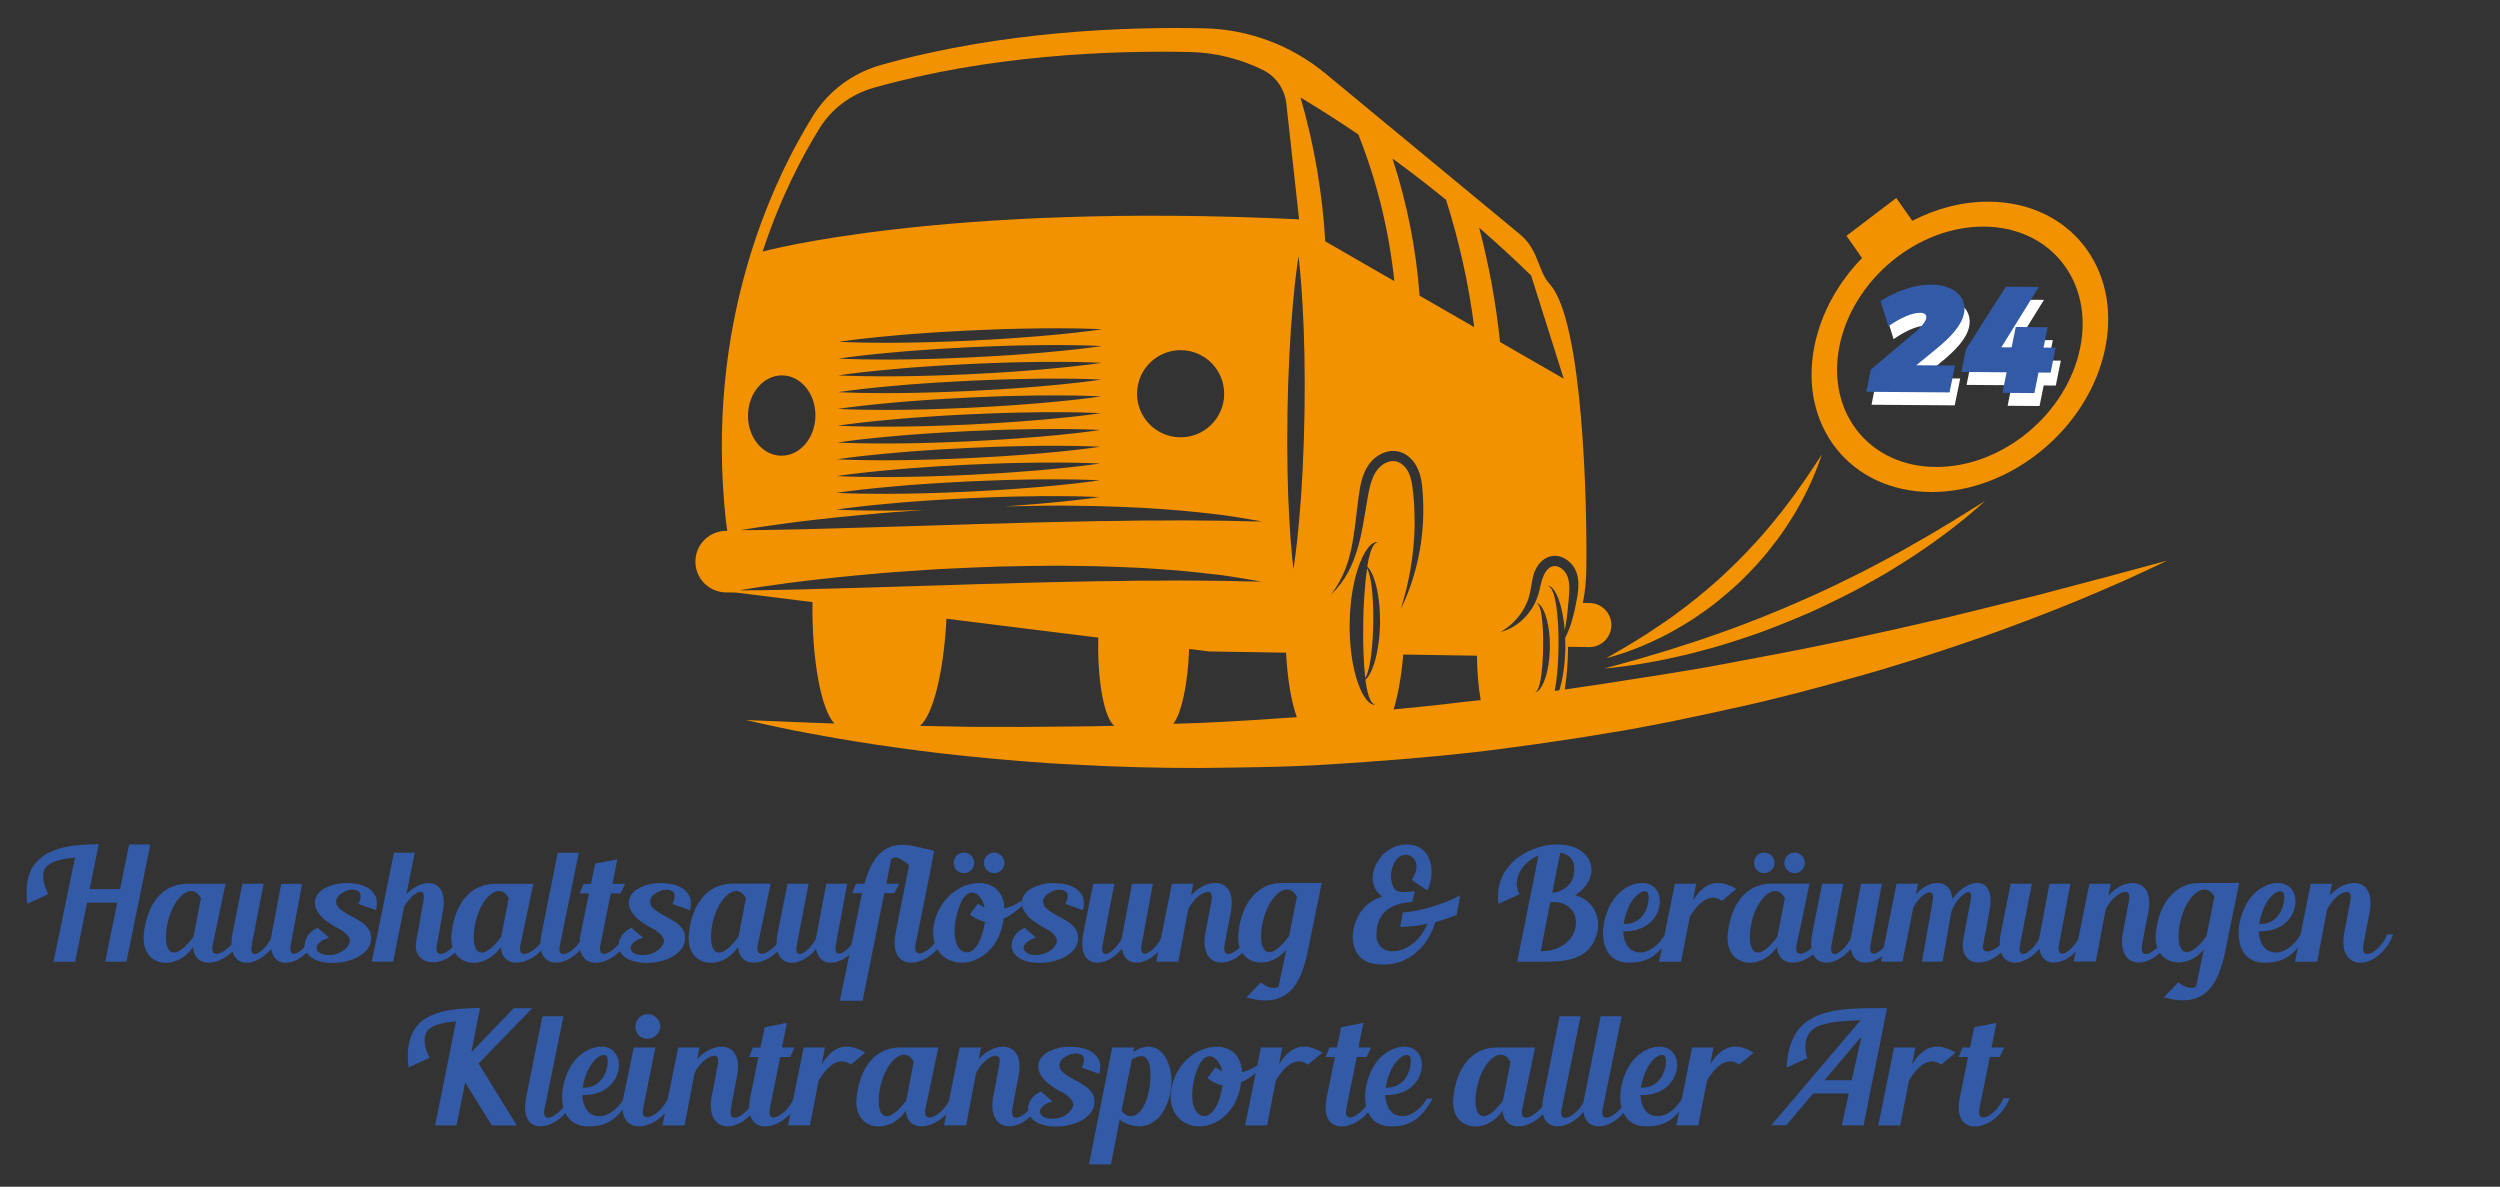 <?xml version="1.0" encoding="utf-8"?>
<!-- Generator: Adobe Illustrator 24.3.0, SVG Export Plug-In . SVG Version: 6.00 Build 0)  -->
<svg version="1.1" id="Ebene_1" xmlns="http://www.w3.org/2000/svg" xmlns:xlink="http://www.w3.org/1999/xlink" x="0px" y="0px"
	 viewBox="0 0 749.42 355.74" style="enable-background:new 0 0 749.42 355.74;" xml:space="preserve">
<rect x="0" y="0" width="749.42" height="355.74" fill="#333333" stroke="none"/>
<style type="text/css">
	.st0{fill:#F39200;}
	.st1{fill:#FFFFFF;}
	.st2{fill:#325AA6;}
</style>
<g id="XMLID_38_">
	<path id="XMLID_39_" class="st0" d="M480.93,200.39c0,0,0.48-0.05,1.38-0.13c0.9-0.1,2.22-0.2,3.9-0.44
		c1.69-0.21,3.73-0.5,6.08-0.89c2.35-0.39,5-0.87,7.89-1.49c2.89-0.62,6.02-1.32,9.31-2.21c3.3-0.85,6.76-1.85,10.32-2.99
		c3.55-1.17,7.23-2.37,10.9-3.8c3.67-1.42,7.39-2.91,11.07-4.51c1.9-0.83,3.61-1.65,5.43-2.5c1.81-0.87,3.61-1.73,5.37-2.62
		c3.54-1.74,6.92-3.64,10.17-5.48c3.26-1.83,6.32-3.74,9.19-5.59c2.88-1.82,5.52-3.66,7.93-5.38c2.42-1.71,4.56-3.35,6.44-4.82
		c1.88-1.47,3.48-2.79,4.77-3.89c1.31-1.08,2.29-1.99,2.97-2.58c0.67-0.61,1.03-0.93,1.03-0.93s-1.67,1.05-4.6,2.88
		c-1.46,0.91-3.24,2.01-5.27,3.27c-2.05,1.23-4.36,2.61-6.89,4.12c-2.54,1.48-5.3,3.06-8.23,4.7c-2.94,1.64-6.07,3.29-9.31,5
		c-3.24,1.72-6.66,3.34-10.11,5.04c-1.73,0.85-3.48,1.66-5.23,2.47c-1.76,0.8-3.63,1.65-5.36,2.39c-3.56,1.61-7.17,3.11-10.74,4.54
		c-3.57,1.41-7.1,2.8-10.54,4.06c-3.45,1.21-6.78,2.44-9.97,3.48c-3.19,1.05-6.22,2.02-9.02,2.9c-2.82,0.84-5.4,1.61-7.69,2.29
		c-2.3,0.65-4.31,1.21-5.96,1.67C482.83,199.86,480.93,200.39,480.93,200.39z"/>
</g>
<g id="XMLID_13_">
	<path id="XMLID_14_" class="st0" d="M481.51,197.3c0,0,0.36-0.1,1.03-0.28c0.66-0.2,1.66-0.44,2.87-0.86
		c1.23-0.39,2.71-0.89,4.37-1.53c1.66-0.64,3.52-1.39,5.5-2.31c1.97-0.92,4.1-1.94,6.25-3.17c2.18-1.19,4.41-2.53,6.65-4.03
		c2.21-1.52,4.52-3.08,6.69-4.87c2.18-1.77,4.36-3.62,6.45-5.57c1.08-1.01,2.01-1.99,3.02-3.01c0.99-1.03,1.97-2.07,2.9-3.12
		c1.9-2.07,3.61-4.27,5.23-6.4c1.64-2.13,3.08-4.3,4.4-6.4c1.34-2.08,2.48-4.14,3.5-6.05c1.03-1.91,1.88-3.73,2.61-5.35
		c0.73-1.62,1.31-3.07,1.77-4.27c0.48-1.19,0.78-2.16,1.02-2.81c0.22-0.66,0.34-1.01,0.34-1.01s-0.78,1.19-2.15,3.28
		c-0.69,1.03-1.53,2.29-2.49,3.73c-0.99,1.41-2.11,3-3.33,4.73c-1.25,1.7-2.62,3.53-4.1,5.43c-1.48,1.9-3.11,3.84-4.8,5.84
		c-1.68,2.01-3.55,3.96-5.41,5.97c-0.94,1.01-1.9,1.98-2.87,2.96c-0.98,0.96-2.03,1.99-3.02,2.9c-1.99,1.95-4.08,3.79-6.17,5.56
		c-2.11,1.76-4.18,3.48-6.27,5.07c-2.11,1.55-4.12,3.11-6.11,4.46c-1.99,1.37-3.89,2.64-5.66,3.8c-1.8,1.12-3.45,2.15-4.92,3.06
		c-1.49,0.88-2.8,1.64-3.87,2.27C482.75,196.58,481.51,197.3,481.51,197.3z"/>
</g>
<path id="XMLID_10_" class="st0" d="M578.73,147.49c24.07,0.18,47.51-19.16,52.36-43.19c4.85-24.03-10.73-43.66-34.8-43.84
	c-7.97-0.06-15.87,2.03-23.05,5.72l-4.8-6.83L553.51,70.7l4.67,6.64c-7.07,7.28-12.25,16.39-14.25,26.31
	C539.08,127.68,554.66,147.31,578.73,147.49z M551.42,103.7c4.02-19.91,23.42-35.92,43.36-35.77c19.92,0.15,32.82,16.39,28.8,36.3
	c-4.01,19.89-23.42,35.9-43.34,35.75C560.3,139.84,547.41,123.6,551.42,103.7z"/>
<path id="XMLID_8_" class="st1" d="M587.61,113.46l-11.61-0.09l5.87-4.81c4.29-3.5,7.68-7.02,8.42-10.68
	c1.04-5.16-3.25-8.64-9.83-8.68c-4.98-0.04-10.03,1.78-15.19,4.87l2.37,7.59c3.58-2.47,7.08-4.03,9.48-4.01
	c1.41,0.01,2.06,0.61,1.84,1.69c-0.22,1.08-1.63,2.66-3.22,4.01l-13.42,11.37l-1.29,6.61l24.93,0.18L587.61,113.46z"/>
<polygon id="XMLID_6_" class="st1" points="603.07,115.48 601.82,121.64 611.39,121.71 612.63,115.55 616.26,115.58 617.77,108.11 
	614.14,108.08 615.37,101.97 605.81,101.9 604.57,108.01 601.49,107.99 612.72,89.89 602.84,89.82 590.88,108.59 589.51,115.38 "/>
<path id="XMLID_5_" class="st2" d="M586.06,109.58l-11.61-0.09l5.87-4.81c4.29-3.5,7.68-7.02,8.42-10.68
	c1.04-5.16-3.25-8.64-9.83-8.68c-4.98-0.04-10.03,1.78-15.19,4.87l2.37,7.59c3.58-2.47,7.08-4.03,9.48-4.01
	c1.41,0.01,2.06,0.61,1.84,1.69c-0.22,1.08-1.63,2.66-3.22,4.01l-13.42,11.37l-1.29,6.61l24.93,0.18L586.06,109.58z"/>
<polygon id="XMLID_4_" class="st2" points="601.52,111.6 600.28,117.76 609.84,117.83 611.08,111.67 614.71,111.7 616.22,104.23 
	612.59,104.2 613.82,98.09 604.26,98.02 603.02,104.13 599.94,104.11 611.17,86.01 601.29,85.94 589.33,104.71 587.96,111.5 "/>
<path class="st0" d="M408.79,182.02c-0.06,1.59-0.12,3.14-0.13,4.77c-0.11,5.94,0.08,11.87,0.61,16.47
	c0.01-0.01,0.01-0.02,0.02-0.03c0.24-0.43,0.48-0.97,0.69-1.63c0.21-0.66,0.4-1.41,0.57-2.25c0.17-0.83,0.31-1.75,0.45-2.72
	c0.13-0.97,0.22-2.01,0.33-3.07c0.1-1.07,0.14-2.18,0.22-3.3c0.06-1.12,0.09-2.28,0.1-3.4c0.02-1.17,0.03-2.32,0.01-3.43
	c-0.04-1.13-0.05-2.24-0.12-3.31c-0.08-1.07-0.13-2.1-0.24-3.08c-0.11-0.97-0.21-1.9-0.36-2.74c-0.14-0.84-0.31-1.61-0.49-2.27
	c-0.19-0.67-0.41-1.21-0.63-1.66c-0.01-0.01-0.01-0.01-0.01-0.02c-0.31,2.12-0.56,4.5-0.74,7.06
	C408.94,178.91,408.86,180.45,408.79,182.02z"/>
<path class="st0" d="M631.6,172.92c-5.72,1.51-12.66,3.35-20.63,5.45c-7.98,1.97-16.98,4.19-26.8,6.61
	c-9.85,2.29-20.51,4.7-31.81,7.12c-11.31,2.4-23.28,4.67-35.66,6.97c-12.37,2.35-25.27,4.2-38.31,6.26c-3.1,0.48-6.2,0.93-9.31,1.36
	c0.56-3.68,0.91-7.9,0.98-12.4c0-0.14,0-0.27,0-0.4l6.26,0.1c3.65,0.06,6.66-2.85,6.72-6.5c0.06-3.65-2.85-6.66-6.5-6.72l-2.06-0.03
	c0.59-2.82,0.98-6.06,1.04-9.77c0.31-19.46-0.95-74.73-10.92-85.74c-3.73-4.12-3.22-10.24-8.98-15l-58.29-48.19
	c-10.25-8.47-23.05-13.27-36.34-13.55c-22.8-0.49-60.61,0.73-96.92,11c-8.44,2.39-15.72,7.77-20.35,15.21
	c-11.94,19.23-32.55,62.06-26.13,121.36l0.43,3.08l-0.19,0c-5.09-0.08-9.29,3.98-9.37,9.07c-0.08,5.09,3.98,9.29,9.07,9.37
	l3.08,0.05l22.94,2.86c-0.19,17.5,2.59,32.16,6.57,36.4c-2.82-0.1-5.45-0.19-7.86-0.28c-11.87-0.48-18.65-0.76-18.65-0.76
	s1.62,0.36,4.67,1.05c3.06,0.62,7.49,1.72,13.27,2.73c5.76,1.11,12.78,2.36,20.89,3.57c8.12,1.2,17.32,2.46,27.44,3.48
	c10.12,1.01,21.12,2.03,32.84,2.55c11.7,0.66,24.1,1.02,36.96,0.99c12.85-0.15,26.17-0.23,39.68-1.13
	c13.51-0.86,27.24-1.9,40.94-3.41c7.07-0.77,13.54-1.71,20.38-2.63c6.83-0.99,13.63-1.99,20.29-3.12
	c13.38-2.12,26.41-4.91,38.96-7.7c12.58-2.72,24.57-5.93,35.86-9.13c11.32-3.11,21.85-6.53,31.49-9.78
	c9.66-3.21,18.36-6.5,26.02-9.47c7.66-2.98,14.24-5.75,19.61-8.11c5.41-2.27,9.52-4.31,12.37-5.61c2.82-1.34,4.33-2.06,4.33-2.06
	S643.07,169.83,631.6,172.92z M462.59,191.57c-0.03-0.86-0.02-1.7-0.07-2.51c-0.05-0.81-0.08-1.6-0.15-2.34
	c-0.07-0.74-0.14-1.44-0.23-2.08c-0.09-0.64-0.2-1.22-0.33-1.73c-0.13-0.51-0.28-0.93-0.44-1.27c-0.1-0.15-0.18-0.3-0.26-0.42
	c-0.1-0.1-0.18-0.2-0.26-0.26c-0.18-0.1-0.28-0.15-0.28-0.15s0.11,0.02,0.33,0.05c0.21,0.07,0.5,0.23,0.8,0.54
	c0.27,0.31,0.58,0.71,0.83,1.22c0.27,0.5,0.53,1.08,0.74,1.74c0.46,1.3,0.81,2.86,1.03,4.55c0.1,0.84,0.21,1.72,0.25,2.61
	c0.04,0.91,0.06,1.81,0.06,2.69c-0.03,0.93-0.08,1.81-0.15,2.71c-0.07,0.89-0.2,1.76-0.33,2.6c-0.28,1.68-0.68,3.23-1.18,4.51
	c-0.23,0.65-0.51,1.22-0.8,1.71c-0.27,0.5-0.59,0.89-0.87,1.19c-0.16,0.14-0.3,0.26-0.44,0.35c-0.16,0.07-0.28,0.14-0.38,0.17
	c-0.21,0.02-0.32,0.04-0.32,0.04s0.1-0.05,0.29-0.14c0.09-0.06,0.16-0.16,0.26-0.25c0.08-0.11,0.17-0.26,0.27-0.41
	c0.17-0.34,0.33-0.75,0.48-1.26c0.14-0.5,0.27-1.08,0.39-1.72c0.12-0.64,0.2-1.34,0.3-2.08c0.09-0.74,0.14-1.53,0.22-2.34
	c0.07-0.81,0.09-1.66,0.15-2.51c0.04-0.85,0.06-1.74,0.07-2.58C462.6,193.29,462.6,192.41,462.59,191.57z M471.93,170.24
	c0.14,0.22,0.27,0.47,0.4,0.75c0.15,0.3,0.19,0.44,0.27,0.66c0.19,0.59,0.3,1.01,0.38,1.53c0.18,0.98,0.2,1.94,0.16,2.85
	c-0.07,1.83-0.43,3.46-0.72,4.97c-0.29,1.53-0.63,2.98-0.99,4.3c-0.66,2.51-1.51,4.52-2.25,5.93c0.03,1.01,0.06,2.03,0.06,3.05
	c-0.03,1.25-0.1,2.53-0.19,3.77c-0.08,1.24-0.26,2.46-0.43,3.63c-0.29,1.9-0.69,3.67-1.18,5.24c-0.46,0.06-0.92,0.13-1.38,0.19
	c0.32-1.67,0.57-3.59,0.76-5.65c0.11-1.15,0.17-2.34,0.24-3.54c0.07-1.22,0.1-2.42,0.12-3.67c0.03-1.23,0.03-2.46,0-3.67
	c-0.04-1.21-0.05-2.4-0.13-3.55c-0.13-2.3-0.36-4.44-0.67-6.24c-0.32-1.8-0.74-3.28-1.28-4.18c-0.27-0.45-0.56-0.74-0.81-0.88
	c-0.25-0.14-0.42-0.13-0.42-0.14c0,0.02,0.15-0.04,0.46,0.04c0.29,0.08,0.72,0.3,1.1,0.74c0.78,0.85,1.52,2.32,2.09,4.14
	c0.59,1.82,1.04,4.01,1.33,6.37c0.07,0.66,0.14,1.33,0.2,2.02c0.24-1.14,0.46-2.45,0.65-3.92c0.17-1.32,0.3-2.76,0.45-4.28
	c0.14-1.54,0.29-3.14,0.28-4.68c-0.02-0.77-0.09-1.54-0.26-2.25c-0.07-0.34-0.22-0.76-0.31-0.99c-0.09-0.18-0.18-0.46-0.24-0.55
	c-0.06-0.12-0.14-0.26-0.24-0.41c-0.72-1.17-2-2.09-3.13-2.12c-1.11-0.11-2.24,0.62-3.01,1.86c-0.76,1.19-1.17,2.74-1.53,4.38
	c-0.2,0.83-0.36,1.65-0.65,2.52c-0.23,0.73-0.61,1.63-0.95,2.34c-0.73,1.48-1.63,2.76-2.57,3.82c-1.89,2.13-3.92,3.37-5.38,4.02
	c-0.76,0.35-1.35,0.47-1.75,0.63c-0.4,0.13-0.62,0.2-0.62,0.2s0.19-0.12,0.55-0.35c0.34-0.23,0.91-0.56,1.51-1
	c1.24-0.93,2.87-2.44,4.3-4.58c0.71-1.07,1.34-2.31,1.86-3.65c0.25-0.72,0.44-1.3,0.62-2.14c0.15-0.7,0.3-1.5,0.43-2.33
	c0.14-0.83,0.28-1.72,0.52-2.64c0.06-0.22,0.13-0.47,0.2-0.72l0.1-0.31l0.14-0.38c0.19-0.47,0.43-0.94,0.7-1.39
	c0.55-0.9,1.27-1.76,2.26-2.41c0.98-0.65,2.24-1.05,3.48-0.95c1.24,0.08,2.35,0.59,3.26,1.23
	C470.64,168.5,471.39,169.31,471.93,170.24z M458.98,82.58l9.77,30.93l-19.09-10.99c-1.2-11.56-3.29-23.03-6.26-34.26
	C448.72,72.88,453.92,77.66,458.98,82.58z M433.48,59.9c3.95,12.43,6.78,25.22,8.44,38.16l-16.37-9.42
	c-1.03-13.98-3.77-27.8-8.13-41.12C422.88,51.5,428.24,55.63,433.48,59.9z M423.96,152.16c-0.07-1.41-0.17-2.84-0.33-4.28
	c-0.15-1.46-0.33-2.87-0.66-4.2c-0.34-1.33-0.86-2.54-1.65-3.51c-0.78-0.97-1.85-1.69-2.88-1.87c-2.22-0.47-4.78,1.06-6.09,3.29
	c-1.34,2.2-1.94,5.06-2.41,7.86c-0.47,2.81-0.92,5.56-1.4,8.17c-0.47,2.62-1.05,5.09-1.74,7.33c-0.69,2.24-1.48,4.24-2.36,5.95
	c-0.86,1.7-1.79,3.08-2.61,4.17c-0.82,1.09-1.56,1.86-2.07,2.37c-0.51,0.51-0.8,0.77-0.8,0.77s0.25-0.3,0.67-0.88
	c0.43-0.58,1.01-1.45,1.68-2.6c0.66-1.15,1.38-2.6,2.04-4.31c0.66-1.7,1.23-3.71,1.72-5.91c0.47-2.21,0.84-4.64,1.18-7.23
	c0.33-2.6,0.59-5.36,1-8.23c0.2-1.43,0.41-2.92,0.78-4.45c0.37-1.53,0.89-3.07,1.8-4.59c0.85-1.43,2.15-2.8,3.71-3.68
	c1.54-0.9,3.53-1.41,5.45-1.03c2,0.4,3.57,1.61,4.68,3.01c1.13,1.42,1.79,3.09,2.18,4.68c0.39,1.6,0.54,3.18,0.63,4.67
	c0.11,1.5,0.17,2.99,0.18,4.46c0.08,5.86-0.64,11.3-1.66,15.84c-0.48,2.28-1.1,4.32-1.66,6.12c-0.58,1.79-1.17,3.33-1.67,4.58
	c-0.51,1.25-0.95,2.21-1.27,2.86c-0.31,0.65-0.47,1-0.47,1s0.11-0.37,0.32-1.06c0.22-0.69,0.49-1.71,0.85-3
	c0.35-1.29,0.72-2.87,1.12-4.69c0.36-1.82,0.75-3.88,1.06-6.13c0.3-2.26,0.54-4.71,0.69-7.3
	C424.1,157.72,424.08,154.98,423.96,152.16z M410.14,170.14c0.34,0.41,0.72,0.94,1.03,1.6c0.33,0.66,0.65,1.42,0.91,2.27
	c0.56,1.7,0.98,3.74,1.25,5.94c0.12,1.1,0.25,2.24,0.3,3.4c0.05,1.18,0.07,2.35,0.07,3.51c-0.04,1.2-0.1,2.36-0.18,3.53
	c-0.09,1.16-0.25,2.29-0.41,3.39c-0.34,2.19-0.83,4.21-1.44,5.9c-0.29,0.84-0.63,1.6-0.98,2.24c-0.33,0.65-0.73,1.17-1.08,1.57
	c-0.11,0.1-0.2,0.16-0.29,0.25c0.02,0.19,0.04,0.4,0.07,0.59c0.33,2.35,0.78,4.29,1.4,5.49c0.31,0.6,0.66,1,0.97,1.19
	c0.3,0.2,0.54,0.22,0.53,0.23c-0.01-0.02-0.19,0.07-0.61-0.01c-0.4-0.08-1-0.36-1.53-0.92c-1.11-1.09-2.18-3.02-3.02-5.41
	c-0.87-2.39-1.54-5.27-1.97-8.38c-0.43-3.11-0.62-6.45-0.58-9.78c0.04-1.64,0.11-3.35,0.26-4.97c0.14-1.64,0.36-3.24,0.62-4.79
	c0.53-3.09,1.29-5.95,2.24-8.31c0.91-2.37,2.05-4.26,3.2-5.31c0.56-0.54,1.16-0.8,1.56-0.87c0.41-0.07,0.62,0.03,0.61,0.01
	c0,0.02-0.22,0.02-0.54,0.21c-0.32,0.18-0.68,0.57-1.01,1.16c-0.65,1.18-1.16,3.1-1.57,5.44c-0.03,0.19-0.06,0.39-0.09,0.58
	C409.95,169.97,410.03,170.04,410.14,170.14z M407.2,40.32c5.58,14.1,9.21,28.9,10.77,43.95l-20.7-11.92
	c-0.85-14.59-3.34-29.09-7.41-43.13C395.74,32.76,401.52,36.47,407.2,40.32z M390.47,91.51c0.54,8.8,0.76,20.52,0.58,32.24
	c-0.19,11.72-0.78,23.43-1.61,32.2c-0.37,4.39-0.8,8.04-1.13,10.6c-0.33,2.56-0.57,4.02-0.57,4.02s-0.2-1.47-0.44-4.04
	c-0.25-2.57-0.56-6.24-0.79-10.63c-0.54-8.8-0.76-20.52-0.57-32.24c0.2-11.72,0.79-23.43,1.61-32.2c0.37-4.39,0.8-8.04,1.13-10.6
	c0.33-2.56,0.57-4.02,0.57-4.02s0.2,1.47,0.44,4.04C389.93,83.45,390.24,87.11,390.47,91.51z M245.7,38.42
	c3.65-5.88,9.41-10.17,16.21-12.1c34.65-9.8,70.71-11.23,94.82-10.73c7.62,0.16,15.13,2.05,21.94,5.43
	c3.89,1.93,6.47,5.77,6.94,10.09l3.81,34.64c-106.77-5.13-160.74,9.64-160.8,9.66C233.89,59.31,240.48,46.82,245.7,38.42z
	 M366.97,118.24c-0.12,7.21-6.06,12.97-13.27,12.85c-7.21-0.12-12.97-6.06-12.85-13.27c0.12-7.21,6.06-12.97,13.27-12.85
	C361.33,105.09,367.09,111.03,366.97,118.24z M317.45,140.42c-3.69,0.37-8,0.75-12.62,1.07c-2.31,0.15-4.7,0.35-7.13,0.47
	c-2.43,0.13-4.89,0.27-7.36,0.4c-2.47,0.1-4.94,0.2-7.37,0.3c-2.43,0.11-4.82,0.14-7.14,0.21c-2.31,0.07-4.56,0.09-6.68,0.11
	c-2.12,0.04-4.13,0.03-5.99,0.02c-7.42-0.01-12.38-0.29-12.38-0.29s4.91-0.75,12.3-1.47c1.85-0.18,3.85-0.38,5.96-0.55
	c2.12-0.18,4.35-0.38,6.66-0.52c2.31-0.15,4.7-0.35,7.13-0.47c2.43-0.13,4.89-0.27,7.36-0.4c2.47-0.1,4.94-0.2,7.37-0.3
	c2.43-0.12,4.82-0.14,7.14-0.21c4.63-0.11,8.96-0.15,12.67-0.13c7.42,0.01,12.38,0.29,12.38,0.29S324.84,139.7,317.45,140.42z
	 M329.67,143.98c0,0-4.91,0.75-12.3,1.47c-3.69,0.37-8,0.75-12.62,1.07c-2.31,0.15-4.7,0.35-7.13,0.47
	c-2.43,0.13-4.89,0.27-7.36,0.4c-2.47,0.1-4.94,0.2-7.37,0.3c-2.43,0.11-4.82,0.14-7.14,0.21c-2.31,0.07-4.56,0.09-6.68,0.11
	c-2.12,0.04-4.13,0.03-5.99,0.02c-7.42-0.01-12.38-0.29-12.38-0.29s4.91-0.75,12.3-1.47c1.85-0.18,3.85-0.38,5.96-0.55
	c2.12-0.18,4.35-0.38,6.66-0.52c2.31-0.15,4.7-0.35,7.13-0.47c2.43-0.13,4.89-0.27,7.36-0.4c2.47-0.1,4.94-0.2,7.37-0.3
	c2.43-0.12,4.82-0.14,7.14-0.21c4.63-0.11,8.96-0.15,12.67-0.13C324.71,143.7,329.67,143.98,329.67,143.98z M317.54,135.39
	c-3.69,0.37-8,0.75-12.62,1.07c-2.31,0.15-4.7,0.35-7.13,0.47c-2.43,0.13-4.89,0.27-7.36,0.4c-2.47,0.1-4.94,0.2-7.37,0.3
	c-2.43,0.11-4.82,0.14-7.14,0.21c-2.31,0.07-4.56,0.09-6.68,0.11c-2.12,0.04-4.13,0.03-5.99,0.02c-7.42-0.01-12.38-0.29-12.38-0.29
	s4.91-0.75,12.3-1.47c1.85-0.18,3.85-0.38,5.96-0.55c2.12-0.18,4.35-0.38,6.66-0.52c2.31-0.15,4.7-0.35,7.13-0.47
	c2.43-0.13,4.89-0.27,7.36-0.4c2.47-0.1,4.94-0.2,7.37-0.3c2.43-0.12,4.82-0.14,7.14-0.21c4.63-0.11,8.96-0.15,12.67-0.13
	c7.42,0.01,12.38,0.29,12.38,0.29S324.92,134.67,317.54,135.39z M317.62,130.36c-3.69,0.37-8,0.75-12.62,1.07
	c-2.31,0.15-4.7,0.35-7.13,0.47c-2.43,0.13-4.89,0.27-7.36,0.4c-2.47,0.1-4.94,0.2-7.37,0.3c-2.43,0.11-4.82,0.14-7.14,0.21
	c-2.32,0.07-4.56,0.09-6.68,0.11c-2.12,0.04-4.13,0.03-5.99,0.02c-7.42-0.01-12.38-0.29-12.38-0.29s4.91-0.75,12.3-1.47
	c1.85-0.18,3.85-0.38,5.96-0.55c2.12-0.18,4.35-0.38,6.66-0.52c2.31-0.15,4.7-0.35,7.13-0.47c2.43-0.13,4.89-0.27,7.36-0.4
	c2.47-0.1,4.94-0.2,7.37-0.3c2.43-0.12,4.82-0.14,7.14-0.21c4.63-0.11,8.96-0.15,12.67-0.13c7.42,0.01,12.38,0.29,12.38,0.29
	S325,129.64,317.62,130.36z M317.7,125.32c-3.69,0.37-8,0.75-12.62,1.07c-2.31,0.15-4.7,0.35-7.13,0.47
	c-2.43,0.13-4.89,0.27-7.36,0.4c-2.47,0.1-4.94,0.2-7.37,0.3c-2.43,0.11-4.82,0.14-7.14,0.21c-2.31,0.07-4.56,0.09-6.68,0.11
	c-2.12,0.04-4.13,0.03-5.99,0.02c-7.42-0.01-12.38-0.29-12.38-0.29s4.91-0.75,12.3-1.47c1.85-0.18,3.85-0.38,5.96-0.55
	c2.12-0.18,4.35-0.38,6.66-0.52c2.31-0.15,4.7-0.35,7.13-0.47c2.43-0.13,4.89-0.27,7.36-0.4c2.47-0.1,4.94-0.2,7.37-0.3
	c2.43-0.12,4.82-0.14,7.14-0.21c4.63-0.11,8.96-0.15,12.67-0.13c7.42,0.01,12.38,0.29,12.38,0.29S325.08,124.61,317.7,125.32z
	 M317.78,120.29c-3.69,0.37-8,0.75-12.62,1.07c-2.31,0.15-4.7,0.35-7.13,0.47c-2.43,0.13-4.89,0.27-7.36,0.4
	c-2.47,0.1-4.94,0.2-7.37,0.3c-2.43,0.11-4.82,0.14-7.14,0.21c-2.32,0.07-4.56,0.09-6.68,0.11c-2.12,0.04-4.13,0.03-5.99,0.02
	c-7.42-0.01-12.38-0.29-12.38-0.29s4.91-0.75,12.3-1.47c1.85-0.18,3.85-0.38,5.96-0.55c2.12-0.18,4.35-0.38,6.66-0.52
	c2.31-0.15,4.7-0.35,7.13-0.47c2.43-0.13,4.89-0.27,7.36-0.4c2.47-0.1,4.94-0.2,7.37-0.3c2.43-0.12,4.82-0.14,7.14-0.21
	c4.63-0.11,8.96-0.15,12.67-0.13c7.42,0.01,12.38,0.29,12.38,0.29S325.16,119.58,317.78,120.29z M317.86,115.26
	c-3.69,0.37-8,0.75-12.62,1.07c-2.31,0.15-4.7,0.35-7.13,0.47c-2.43,0.13-4.89,0.27-7.36,0.4c-2.47,0.1-4.94,0.2-7.37,0.3
	c-2.43,0.11-4.82,0.14-7.14,0.21c-2.31,0.07-4.56,0.09-6.68,0.11c-2.12,0.04-4.13,0.03-5.99,0.02c-7.42-0.01-12.38-0.29-12.38-0.29
	s4.91-0.75,12.3-1.47c1.85-0.18,3.85-0.38,5.96-0.55c2.12-0.18,4.35-0.38,6.66-0.52c2.31-0.15,4.7-0.35,7.13-0.47
	c2.43-0.13,4.89-0.27,7.36-0.4c2.47-0.1,4.94-0.2,7.37-0.3c2.43-0.12,4.82-0.14,7.14-0.21c4.63-0.11,8.96-0.15,12.67-0.13
	c7.42,0.01,12.38,0.29,12.38,0.29S325.24,114.54,317.86,115.26z M317.94,110.23c-3.69,0.37-8,0.75-12.62,1.07
	c-2.31,0.15-4.7,0.35-7.13,0.47c-2.43,0.13-4.89,0.27-7.36,0.4c-2.47,0.1-4.94,0.2-7.37,0.3c-2.43,0.11-4.82,0.14-7.14,0.21
	c-2.32,0.07-4.56,0.09-6.68,0.11c-2.12,0.04-4.13,0.03-5.99,0.02c-7.42-0.01-12.38-0.29-12.38-0.29s4.91-0.75,12.3-1.47
	c1.85-0.18,3.85-0.38,5.96-0.55c2.12-0.18,4.35-0.38,6.66-0.52c2.31-0.15,4.7-0.35,7.13-0.47c2.43-0.13,4.89-0.27,7.36-0.4
	c2.47-0.1,4.94-0.2,7.37-0.3c2.43-0.12,4.82-0.14,7.14-0.21c4.63-0.11,8.96-0.15,12.67-0.13c7.42,0.01,12.38,0.29,12.38,0.29
	S325.33,109.51,317.94,110.23z M318.02,105.2c-3.69,0.37-8,0.75-12.62,1.07c-2.31,0.15-4.7,0.35-7.13,0.47
	c-2.43,0.13-4.89,0.27-7.36,0.4c-2.47,0.1-4.94,0.2-7.37,0.3c-2.43,0.11-4.82,0.14-7.14,0.21c-2.31,0.07-4.56,0.09-6.68,0.11
	c-2.12,0.04-4.13,0.03-5.99,0.02c-7.42-0.01-12.38-0.29-12.38-0.29s4.91-0.75,12.3-1.47c1.85-0.18,3.85-0.38,5.96-0.55
	c2.12-0.18,4.35-0.38,6.66-0.52c2.31-0.15,4.7-0.35,7.13-0.47c2.43-0.13,4.89-0.27,7.36-0.4c2.47-0.1,4.94-0.2,7.37-0.3
	c2.43-0.12,4.82-0.14,7.14-0.21c4.63-0.11,8.96-0.15,12.67-0.13c7.42,0.01,12.38,0.29,12.38,0.29S325.41,104.48,318.02,105.2z
	 M318.1,100.17c-3.69,0.37-8,0.75-12.62,1.07c-2.31,0.15-4.7,0.35-7.13,0.47c-2.43,0.13-4.89,0.27-7.36,0.4
	c-2.47,0.1-4.94,0.2-7.37,0.3c-2.43,0.11-4.82,0.14-7.14,0.21c-2.32,0.07-4.56,0.09-6.68,0.11c-2.12,0.04-4.13,0.03-5.99,0.02
	c-7.42-0.01-12.38-0.29-12.38-0.29s4.91-0.75,12.3-1.47c1.85-0.18,3.85-0.38,5.96-0.55c2.12-0.18,4.35-0.38,6.66-0.52
	c2.31-0.15,4.7-0.35,7.13-0.47c2.43-0.13,4.89-0.27,7.36-0.4c2.47-0.1,4.94-0.2,7.37-0.3c2.43-0.12,4.82-0.14,7.14-0.21
	c4.63-0.11,8.96-0.15,12.67-0.13c7.42,0.01,12.38,0.29,12.38,0.29S325.49,99.45,318.1,100.17z M234.53,112.53
	c5.58,0.09,10.02,5.55,9.91,12.2c-0.11,6.65-4.72,11.97-10.3,11.88c-5.58-0.09-10.02-5.55-9.91-12.2
	C224.34,117.75,228.95,112.44,234.53,112.53z M223.59,158.67c1.14-0.18,2.79-0.48,4.92-0.78c4.25-0.64,10.33-1.47,17.65-2.29
	c3.66-0.4,7.62-0.85,11.83-1.21c4.2-0.37,8.63-0.81,13.22-1.09c1.9-0.13,3.84-0.27,5.78-0.4c-0.44,0.01-0.89,0.02-1.32,0.03
	c-2.31,0.07-4.56,0.09-6.68,0.11c-2.12,0.04-4.13,0.03-5.99,0.02c-7.42-0.01-12.38-0.29-12.38-0.29s4.91-0.75,12.3-1.47
	c1.85-0.18,3.85-0.38,5.96-0.55c2.12-0.18,4.35-0.38,6.66-0.52c2.31-0.15,4.7-0.35,7.13-0.47c2.43-0.13,4.89-0.27,7.36-0.4
	c2.47-0.1,4.94-0.2,7.37-0.3c2.43-0.12,4.82-0.14,7.14-0.21c4.63-0.11,8.96-0.15,12.67-0.13c7.42,0.01,12.38,0.29,12.38,0.29
	s-4.91,0.75-12.3,1.47c-3.69,0.37-8,0.75-12.62,1.07c-1.12,0.07-2.26,0.16-3.42,0.24c4.5-0.12,8.99-0.13,13.42-0.21
	c2.42-0.05,4.82,0,7.19,0.03c2.37,0.03,4.71,0.07,7.02,0.1c4.61,0.1,9.06,0.33,13.28,0.5c4.22,0.24,8.21,0.55,11.88,0.84
	c3.68,0.31,7.04,0.73,10.01,1.06c2.98,0.29,5.56,0.75,7.69,1.08c2.13,0.33,3.79,0.64,4.92,0.83c1.13,0.2,1.74,0.3,1.74,0.3
	s-0.62-0.01-1.77-0.02c-1.15-0.02-2.84-0.02-4.99-0.09c-2.14-0.05-4.74-0.15-7.73-0.14c-2.98-0.02-6.34-0.05-10.01-0.08
	c-3.67,0.04-7.64,0.07-11.84,0.05c-4.2,0.08-8.63,0.16-13.21,0.18c-4.58,0.1-9.31,0.2-14.12,0.3c-4.81,0.14-9.7,0.21-14.58,0.4
	c-4.89,0.12-9.77,0.23-14.58,0.42c-4.81,0.15-9.55,0.29-14.13,0.43c-4.59,0.14-9.02,0.27-13.22,0.4c-4.2,0.14-8.18,0.25-11.86,0.33
	c-3.67,0.13-7.04,0.17-10.03,0.24c-2.99,0.05-5.6,0.1-7.74,0.14c-2.14,0.04-3.85,0.03-5,0.04c-1.15,0-1.76,0-1.76,0
	S222.44,158.85,223.59,158.67z M236.04,176.78c-2.99,0.05-5.6,0.1-7.74,0.14c-2.14,0.04-3.85,0.03-5,0.04c-1.15,0-1.76,0-1.76,0
	s0.61-0.1,1.75-0.28c1.14-0.18,2.79-0.48,4.92-0.78c4.25-0.64,10.33-1.47,17.65-2.29c3.66-0.4,7.62-0.85,11.83-1.21
	c4.2-0.37,8.63-0.81,13.22-1.09c4.59-0.31,9.33-0.68,14.16-0.88c4.83-0.25,9.73-0.42,14.64-0.6c4.91-0.15,9.82-0.15,14.66-0.23
	c2.42-0.05,4.82,0,7.19,0.03c2.37,0.03,4.71,0.07,7.02,0.1c4.61,0.1,9.06,0.33,13.28,0.5c4.22,0.24,8.21,0.55,11.88,0.84
	c3.68,0.31,7.04,0.73,10.01,1.06c2.98,0.29,5.56,0.75,7.69,1.08c2.13,0.33,3.79,0.64,4.92,0.83c1.13,0.2,1.74,0.3,1.74,0.3
	s-0.62-0.01-1.77-0.02c-1.15-0.02-2.84-0.02-4.99-0.09c-2.14-0.05-4.74-0.15-7.73-0.14c-2.98-0.02-6.34-0.05-10.01-0.08
	c-3.67,0.04-7.64,0.07-11.84,0.05c-4.2,0.08-8.63,0.16-13.21,0.18c-4.58,0.1-9.31,0.2-14.12,0.3c-4.81,0.14-9.69,0.21-14.58,0.4
	c-4.89,0.12-9.77,0.23-14.58,0.42c-4.81,0.15-9.55,0.29-14.13,0.43c-4.59,0.14-9.02,0.27-13.22,0.4c-4.2,0.14-8.18,0.25-11.86,0.33
	C242.4,176.67,239.03,176.71,236.04,176.78z M291.14,217.89c-5.36-0.1-10.48-0.2-15.34-0.3c3.92-3.35,7.11-16.15,7.91-32.12
	l45.52,5.67c-0.01,0.29-0.01,0.59-0.02,0.88c-0.2,12.63,1.87,23.19,4.81,25.55c-3.48,0.1-6.92,0.17-10.29,0.19
	C312.17,217.92,301.24,217.94,291.14,217.89z M351.74,216.98c2.45-3.22,4.35-11.94,4.72-22.44l5.94,0.74l23.12,0.37
	c0.43,8.03,1.6,14.88,3.23,19.34c-9.74,0.68-19.35,1.3-28.73,1.71C357.24,216.78,354.48,216.88,351.74,216.98z M438.64,210.43
	c-6.96,0.86-13.92,1.59-20.87,2.24c1.31-4.27,2.32-9.97,2.88-16.46l22.09,0.35c0.05,4.99,0.46,9.56,1.13,13.31
	C442.09,210.07,440.34,210.26,438.64,210.43z"/>
<g>
	<path class="st2" d="M38.7,253.15l-2.71,13.37h-9.11l2.71-13.46c-7.24,0.05-14.02,0.84-17.99,4.67c-2.85,2.62-4.21,6.73-3.41,13.18
		l6.31-2.9c-1.82-3.22-2.1-7.01-0.47-8.37c2.1-1.78,5.19-2.24,8.46-2.57l-6.45,31.22h6.5l3.55-17.71h9.07l-3.65,17.71h6.4
		l7.15-35.15H38.7z"/>
	<path class="st2" d="M108.85,276.75c-1.17-0.79-2.57-1.64-3.79-2.24c-1.4-0.75-2.57-1.54-3.37-2.24c-0.61-0.65-0.75-0.79-0.89-1.82
		c-0.19-0.93,0.61-2.29,2.06-2.9c0.84-0.65,2.24-0.98,3.27-0.79c2.8,0.23,2.01,2.8,1.31,4.21l5.28,1.87
		c0.37-1.45,0.37-2.94-0.09-4.07c-1.12-2.43-3.79-3.79-7.29-3.97c-2.43-0.23-4.86,0.05-7.06,1.03c-4.07,1.64-4.81,5.09-2.85,7.76
		c0.65,1.12,2.06,2.38,3.27,3.08c1.17,0.89,2.1,1.26,3.74,2.2c1.31,0.98,2.99,2.34,2.29,3.93c-0.61,1.4-1.82,2.34-3.32,2.99
		c-2.62,0.98-5.75,0.51-6.36-1.03c-0.61-1.26,0.7-2.8,3.6-3.69l-3.46-2.94c-2.66,1.15-4.04,3.52-3.86,5.68
		c-2.16,2.43-4.87,3.34-4.18-0.49c0.98-5.42,2.01-10.75,3.41-18.37h-6.26c-2.94,15.56-3.04,16.08-3.13,16.54
		c-2.06,3.88-6.64,6.96-5.7,1.82c0.93-5.19,2.1-10.75,3.55-18.37h-6.36l-2.99,15c-0.22,1.18-0.3,2.23-0.28,3.15
		c-2.52,2.94-6.46,4.45-5.66,0.31c1.08-5.38,2.06-9.53,3.51-16.69l0.37-1.78H55.8c-8.37,0.28-12.06,7.8-12.71,15.33
		c-0.84,9.67,9.81,11.03,14.77,3.65c0.47,6.22,7.28,5.81,11.84,1.33c1.42,5.13,7.64,4.05,11.58-0.81c0.84,5.54,6.56,5.21,10.66,1.15
		c3.6,5.82,21.38,3.13,19.12-5.92C110.62,278.48,109.87,277.59,108.85,276.75z M58,280.81c-6.45,8.69-9.53,4.3-7.76-4.16
		c1.64-7.57,7.15-12.62,10-7.43L58,280.81z"/>
	<path class="st2" d="M126.93,270.02c-0.61,3.69-1.36,7.57-2.15,12.01c-1.25,6.95,6.41,8.46,11.6,3.57
		c2.72,4.48,9.91,3.98,13.73-1.7c0.48,6.34,7.55,5.79,12.1,1.06c1.24,5.27,7.66,4.4,11.73-0.2c1.15,5.4,7.53,4.77,11.87,0.36
		c2.94,6.4,21.67,3.82,19.36-5.46c-0.42-1.17-1.17-2.06-2.2-2.9c-1.17-0.79-2.57-1.64-3.79-2.24c-1.4-0.75-2.57-1.54-3.37-2.24
		c-0.61-0.65-0.75-0.79-0.89-1.82c-0.19-0.93,0.61-2.29,2.06-2.9c0.84-0.65,2.24-0.98,3.27-0.79c2.8,0.23,2.01,2.8,1.31,4.21
		l5.28,1.87c0.37-1.45,0.37-2.94-0.09-4.07c-1.12-2.43-3.79-3.79-7.29-3.97c-2.43-0.23-4.86,0.05-7.06,1.03
		c-4.07,1.64-4.81,5.09-2.85,7.76c0.65,1.12,2.06,2.38,3.27,3.08c1.17,0.89,2.1,1.26,3.74,2.2c1.31,0.98,2.99,2.34,2.29,3.93
		c-0.61,1.4-1.82,2.34-3.32,2.99c-2.62,0.98-5.75,0.51-6.36-1.03c-0.61-1.26,0.7-2.8,3.6-3.69l-3.46-2.94
		c-2.33,1.01-3.67,2.95-3.85,4.86c-2.49,3.05-6.33,4.59-5.49,0.33l3.13-15.52h2.94l1.36-2.85h-3.79l1.45-7.38l-6.64,1.31l-1.26,6.08
		h-2.24l-1.17,2.85h2.8l-2.48,12.15c-0.18,0.88-0.28,1.68-0.31,2.42c-2.28,3.42-6.83,5.61-5.95,1.09c1.08-5.38,4.11-19.91,5.7-27.86
		h-6.31l-4.91,24.54c-0.19,0.93-0.27,1.77-0.29,2.54c-2.48,3.21-6.85,5.07-6.01,0.73c1.08-5.38,2.06-9.53,3.51-16.69l0.37-1.78
		h-11.82c-8.37,0.28-12.06,7.8-12.71,15.33c-0.12,1.39,0,2.6,0.3,3.64c-2.38,2.41-5.38,3.28-4.69-0.65
		c0.61-3.13,1.22-6.64,1.78-9.91c1.92-10.19-5.89-10.56-10.89-5.33l2.48-12.43h-6.22l-6.64,32.67h6.4l3.27-16.4
		C123.24,267.91,127.91,264.97,126.93,270.02z M142.49,276.65c1.64-7.57,7.15-12.62,10-7.43l-2.24,11.59
		C143.8,289.51,140.72,285.11,142.49,276.65z"/>
	<path class="st2" d="M221.24,283.9c0.47,6.22,7.28,5.81,11.84,1.33c1.42,5.13,7.64,4.05,11.58-0.81c0.79,5.23,5.92,5.22,9.94,1.8
		c-0.94,4.52-1.89,9.07-2.84,13.76h6.82l6.5-32.25h3.04l1.4-2.8h-3.83l1.31-6.68l0.14-0.75c0.56-0.28,1.07-0.51,1.59-0.42
		c0.79,0.09,2.43,1.12,3.79,2.2l-4.02,20.24c-2.19,11.01,7.03,11.11,12.47,5.02c0.9,1.55,2.31,2.8,4.31,3.53
		c5.52,2.1,14.21-2.01,15.56-12.67c1.82-0.84,3.69-2.15,5.56-3.83l-0.14-1.59c-1.5,1.03-3.32,1.92-5.19,2.38
		c0-1.26-0.23-2.38-0.61-3.27c-2.24-5.42-8.74-5.19-13.09-2.66c-4.35,2.48-7.06,7.2-7.57,11.73c-0.17,1.61-0.06,3.18,0.38,4.6
		c-2.6,3.14-6.58,4.78-5.7,0.26c1.12-5.75,3.97-19.35,5.56-28c-3.93-0.89-5.14-1.21-6.17-1.4l-0.23-0.05
		c-0.51-0.09-0.84-0.14-1.12-0.19c-1.12-0.14-2.1-0.14-2.99-0.09c-6.03,0.42-8.79,5.79-10.42,11.64h-2.48l-1.22,2.8h2.99
		c-1.05,5.26-2.11,10.36-3.16,15.44c-2.21,2.86-5.44,4.26-4.69,0.12c0.98-5.42,2.01-10.75,3.41-18.37h-6.26
		c-2.94,15.56-3.04,16.08-3.13,16.54c-2.06,3.88-6.64,6.96-5.7,1.82c0.93-5.19,2.1-10.75,3.55-18.37h-6.36l-2.99,15
		c-0.22,1.18-0.3,2.23-0.28,3.15c-2.52,2.94-6.46,4.45-5.66,0.31c1.08-5.38,2.06-9.53,3.51-16.69l0.37-1.78h-11.82
		c-8.37,0.28-12.06,7.8-12.71,15.33C205.63,289.93,216.28,291.28,221.24,283.9z M288.82,269.22c2.66-3.69,5.61-0.61,6.36,2.85
		c-0.7-0.28-1.4-0.7-2.01-1.26l-2.43,3.32c1.59,1.21,2.99,1.87,4.49,2.15v0.19c-1.22,7.71-4.44,10-6.68,8.69
		C284.38,282.82,286.48,272.59,288.82,269.22z M213.62,276.65c1.64-7.57,7.15-12.62,10-7.43l-2.24,11.59
		C214.93,289.51,211.85,285.11,213.62,276.65z"/>
	<path class="st2" d="M288.96,261.74c1.68,0,3.08-1.36,3.08-3.08c0-1.68-1.4-3.08-3.08-3.08c-1.82,0-3.08,1.4-3.08,3.08
		C285.87,260.39,287.13,261.74,288.96,261.74z"/>
	<path class="st2" d="M298.02,261.74c1.68,0,3.08-1.36,3.08-3.08c0-1.68-1.4-3.08-3.08-3.08c-1.73,0-3.08,1.4-3.08,3.08
		C294.94,260.39,296.29,261.74,298.02,261.74z"/>
	<path class="st2" d="M310.64,276.65c1.17,0.89,2.1,1.26,3.74,2.2c1.31,0.98,2.99,2.34,2.29,3.93c-0.61,1.4-1.82,2.34-3.32,2.99
		c-2.62,0.98-5.75,0.51-6.36-1.03c-0.61-1.26,0.7-2.8,3.6-3.69l-3.46-2.94c-2.8,1.21-4.21,3.79-3.83,6.03
		c1.4,7.62,22.11,5.23,19.68-4.49c-0.42-1.17-1.17-2.06-2.2-2.9c-1.17-0.79-2.57-1.64-3.79-2.24c-1.4-0.75-2.57-1.54-3.37-2.24
		c-0.61-0.65-0.75-0.79-0.89-1.82c-0.19-0.93,0.61-2.29,2.06-2.9c0.84-0.65,2.24-0.98,3.27-0.79c2.8,0.23,2.01,2.8,1.31,4.21
		l5.28,1.87c0.37-1.45,0.37-2.94-0.09-4.07c-1.12-2.43-3.79-3.79-7.29-3.97c-2.43-0.23-4.86,0.05-7.06,1.03
		c-4.07,1.64-4.81,5.09-2.85,7.76C308.02,274.69,309.42,275.95,310.64,276.65z"/>
	<path class="st2" d="M336.3,284.41c0.85,5.64,6.77,5.19,10.88,0.92l-0.6,2.95h6.64l2.94-15.52c1.73-4.3,8.04-8.13,7.01-2.76
		c-0.61,3.27-1.21,6.54-1.87,9.82c-1.61,9.57,5.84,10.91,11.11,5.85c2.73,4.13,9.31,3.83,13.19-1.04l-2.15,10.38l-0.19,0.75
		c-1.26,0.75-2.99,0.51-5.33-1.26l-4.3,4.49c13.83,3.97,17.01-5.8,18.98-16.69l3.6-17.62c-0.19,0-3.74,0-3.93,0h-6.54
		c-0.98,0-1.82,0.05-2.71,0.09c-4.67,0.23-10.89,4.49-11.82,15.24c-0.13,1.56,0.04,2.91,0.42,4.04c-2.37,2.33-5.23,3.11-4.53-0.82
		c1.03-5.7,0.75-4.02,1.87-9.81c1.96-10.52-6.92-10.7-11.96-5l0.7-3.5h-6.4l-3.34,16.54c-1.98,3.87-6.66,6.73-5.77,1.83
		c0.98-5.42,2.01-10.75,3.41-18.37h-6.26c-2.94,15.56-3.04,16.08-3.13,16.54c-2.06,3.88-6.64,6.96-5.7,1.82
		c0.93-5.19,2.1-10.75,3.55-18.37h-6.36l-2.99,15C322.74,290.68,331.34,290.53,336.3,284.41z M378.54,276.33
		c1.73-7.71,7.38-12.81,10.24-7.52l-2.38,11.82C379.95,289.41,376.67,285.02,378.54,276.33z"/>
	<path class="st2" d="M437.71,268.38c-4.58,2.52-12.06,4.86-17.2,5.14c-0.23,1.4-0.51,2.99-0.79,4.35c2.76-0.05,5.47-0.37,8.13-0.94
		c-3.83,9.67-15.24,10.89-15.24,3.32c0-6.59,4.25-9.53,10.7-9.86l0.84-3.22c-3.69,0.23-5.98,1.12-6.92-2.57
		c-0.19-0.65-0.28-1.31-0.28-2.01c0-0.75,0.14-1.54,0.37-2.34c2.24-7.62,10.66-3.23,5.84,3.46c0.98,0.79,3.18,2.2,4.72,3.18
		c2.57-5.14,1.54-13.74-6.17-13.74c-1.5,0-2.85,0.33-4.11,0.89c-1.26,0.61-2.34,1.36-3.22,2.34c-0.89,0.98-1.59,2.1-2.15,3.23
		c-0.51,1.21-0.75,2.34-0.75,3.6c0,1.03,0.23,2.06,0.7,3.04c0.47,0.98,1.17,1.82,2.2,2.57c-2.85,0.75-4.91,2.29-6.59,4.72
		c-0.75,1.12-1.31,2.34-1.73,3.65c-0.37,1.26-0.56,2.52-0.56,3.74c0,1.08,0.19,2.1,0.51,3.13c0.33,0.98,0.79,1.87,1.54,2.66
		c0.7,0.7,1.59,1.31,2.66,1.78c1.12,0.42,2.85,0.65,4.35,0.65c1.92,0,3.97-0.33,5.75-1.03c1.68-0.7,3.22-1.68,4.58-2.94
		c1.4-1.22,2.57-2.66,3.46-4.35c0.79-1.31,1.45-2.8,1.87-4.35c1.5-0.42,4.91-1.64,6.4-2.15
		C436.96,272.78,437.43,269.97,437.71,268.38z"/>
	<path class="st2" d="M455.51,268.05c-2.48-4.35,0.89-9.72,5.66-11.54l-6.36,31.78c0.98,0,1.92,0,2.85,0c1.54,0,3.22,0,4.86,0
		c6.4,0.05,12.71-0.47,15.47-6.36c1.45-2.99,1.45-6.4,0-9.11c-1.12-2.1-3.13-3.79-5.84-4.49c3.55-2.06,6.17-6.4,4.3-10.33
		c-4.53-9.91-29.68-4.21-27.25,12.95L455.51,268.05z M467.71,255.62c2.34,0.37,4.21,1.82,4.21,4.81c0.09,4.35-2.71,6.73-6.59,7.2
		L467.71,255.62z M464.72,270.44c11.22-0.93,10.14,14.86-2.85,14.68L464.72,270.44z"/>
	<path class="st2" d="M487.95,288.57c4.1,0.11,7.31-0.9,10.23-4.42l-0.84,4.14h6.59l2.62-13.51c2.38-3.88,5.84-7.48,9.63-4.72
		l4.35-3.6c-6.12-3.65-10.1-1.36-13.04,3.55l0.98-5.09h-6.4l-3.15,15.57c-2.22,3.52-5.91,6.17-9.42,4.52
		c-2.01-0.98-2.85-3.6-2.9-5.84c4.02,0.14,7.95-1.31,10.05-5.19c1.4-2.76,1.36-6.31-1.03-8.23c-2.66-2.24-8.74-1.08-12.29,4.44
		C478.97,277.12,479.11,288.29,487.95,288.57z M486.78,276.47c0.51-2.62,1.36-4.72,2.34-6.22c1.68-2.66,3.74-3.55,4.67-2.85
		c1.17,0.93,0.33,9.82-7.06,9.58C486.73,276.84,486.78,276.65,486.78,276.47z"/>
	<path class="st2" d="M528.88,261.74c1.68,0,3.08-1.36,3.08-3.08c0-1.68-1.4-3.08-3.08-3.08c-1.82,0-3.08,1.4-3.08,3.08
		C525.8,260.39,527.06,261.74,528.88,261.74z"/>
	<path class="st2" d="M537.95,261.74c1.68,0,3.08-1.36,3.08-3.08c0-1.68-1.4-3.08-3.08-3.08c-1.73,0-3.08,1.4-3.08,3.08
		C534.87,260.39,536.22,261.74,537.95,261.74z"/>
	<path class="st2" d="M667.31,264.69h-6.54c-0.98,0-1.82,0.05-2.71,0.09c-4.67,0.23-10.89,4.49-11.83,15.24
		c-0.13,1.56,0.04,2.91,0.42,4.04c-2.37,2.33-5.23,3.11-4.53-0.82c1.03-5.7,0.75-4.02,1.87-9.81c1.96-10.52-6.92-10.7-11.96-5
		l0.7-3.5h-6.4l-3.34,16.54c-1.98,3.87-6.66,6.73-5.77,1.83c0.98-5.42,2.01-10.75,3.41-18.37h-6.26
		c-2.94,15.56-3.04,16.08-3.13,16.54c-2.06,3.88-6.64,6.96-5.7,1.82c0.94-5.19,2.1-10.75,3.55-18.37h-6.36l-2.99,15
		c-0.24,1.3-0.32,2.43-0.27,3.42c-2.36,2.23-5.59,2.75-5.01,0.04c0.7-3.79,0.75-3.93,1.12-5.94l0.75-4.16
		c2.24-10.98-6.17-10.52-11.08-3.83c-0.42-6.4-7.15-5.84-10.89-1.36l0.61-3.18h-6.45L564.7,284c-2.13,2.26-4.66,3.01-3.99-0.71
		c0.98-5.42,2.01-10.75,3.41-18.37h-6.26c-2.94,15.56-3.04,16.08-3.13,16.54c-2.06,3.88-6.64,6.96-5.7,1.82
		c0.94-5.19,2.1-10.75,3.55-18.37h-6.36l-2.99,15c-0.31,1.72-0.36,3.15-0.19,4.33c-2.39,2.07-5.17,2.66-4.48-0.87
		c1.08-5.38,2.06-9.53,3.5-16.69l0.37-1.78h-11.82c-8.37,0.28-12.06,7.8-12.71,15.33c-0.84,9.67,9.82,11.03,14.77,3.65
		c0.44,5.79,6.38,5.83,10.88,2.19c1.85,4.13,7.58,2.9,11.27-1.67c0.75,4.97,5.43,5.21,9.34,2.29l-0.32,1.59h6.45l3.23-16.08
		c0.05-0.09,0.05-0.14,0.09-0.19c1.92-3.93,6.64-6.87,5.75-1.92c-0.93,5.09-1.92,10.89-3.22,18.18h6.17
		c0.23-1.21,2.38-13.55,2.66-15c0.05-0.19,0.09-0.28,0.14-0.37c1.68-4.3,6.73-8.27,5.61-2.95c-0.75,4.07-1.5,7.81-2.15,11.4
		c-1.54,8.19,6.12,9.08,11.29,4.2c1.6,4.73,7.63,3.58,11.47-1.17c0.85,5.64,6.77,5.19,10.88,0.92l-0.6,2.95h6.64l2.94-15.52
		c1.73-4.3,8.04-8.13,7.01-2.76c-0.61,3.27-1.21,6.54-1.87,9.82c-1.61,9.57,5.84,10.91,11.11,5.85c2.73,4.13,9.31,3.83,13.19-1.04
		l-2.15,10.38l-0.19,0.75c-1.26,0.75-2.99,0.51-5.33-1.26l-4.3,4.49c13.83,3.97,17.01-5.8,18.98-16.69l3.6-17.62
		C671.05,264.69,667.5,264.69,667.31,264.69z M532.95,279.97l-0.14,0.84c-6.45,8.69-9.53,4.3-7.76-4.16
		c1.64-7.57,7.15-12.62,10-7.43L532.95,279.97z M661.42,280.63c-6.45,8.79-9.72,4.39-7.85-4.3c1.73-7.71,7.38-12.81,10.24-7.52
		L661.42,280.63z"/>
	<path class="st2" d="M715.58,280.11c-1.5,4.53-8.13,8.88-7.1,3.13c1.03-5.7,0.75-4.02,1.87-9.81c1.96-10.52-6.92-10.7-11.96-5
		l0.7-3.5h-6.4l-3.1,15.36c-2.2,3.63-5.97,6.41-9.56,4.74c-2.01-0.98-2.85-3.6-2.9-5.84c4.02,0.14,7.95-1.31,10.05-5.19
		c1.4-2.76,1.36-6.31-1.03-8.23c-2.66-2.24-8.74-1.08-12.29,4.44c-4.35,6.92-4.21,18.09,4.63,18.37c4.15,0.11,7.4-0.93,10.35-4.58
		l-0.87,4.3h6.64l2.94-15.52c1.73-4.3,8.04-8.13,7.01-2.76c-0.61,3.27-1.21,6.54-1.87,9.82c-2.06,12.2,10.61,11.03,14.72,0.28
		H715.58z M677.31,276.47c0.51-2.62,1.36-4.72,2.34-6.22c1.68-2.66,3.74-3.55,4.67-2.85c1.17,0.93,0.33,9.82-7.06,9.58
		C677.26,276.84,677.31,276.65,677.31,276.47z"/>
	<path class="st2" d="M159.55,302.22h-5.56l-12.71,13.23l2.62-13.27c-7.34,0-14.11,0.75-18.09,4.49c-2.76,2.62-4.16,7.06-3.32,13.32
		l6.31-2.9c-1.92-3.37-2.01-6.96-0.33-8.46c1.82-1.68,5.09-2.2,8.23-2.48l-6.26,31.22h6.4l2.62-12.85l7.99,12.85h7.48l-11.45-18.55
		L159.55,302.22z"/>
	<path class="st2" d="M191.56,305.11c-0.7,0.75-1.03,1.59-1.08,2.62c0,1.08,0.33,1.92,0.98,2.62c0.7,0.7,1.59,1.03,2.62,1.03
		c1.03,0,1.92-0.33,2.66-1.03c0.75-0.7,1.17-1.54,1.17-2.62c0-1.03-0.37-1.87-1.12-2.62c-0.7-0.7-1.5-1.08-2.57-1.08
		C193.15,304.04,192.31,304.41,191.56,305.11z"/>
	<path class="st2" d="M246.33,319.09l0.98-5.09h-6.4l-3.14,15.56c-1.8,4.42-8.04,8.13-7,2.81l3.13-15.52h2.94l1.36-2.85h-3.79
		l1.45-7.38l-6.64,1.31l-1.26,6.08h-2.24l-1.17,2.85h2.8L224.88,329c-0.24,1.16-0.33,2.18-0.32,3.09c-2.45,3.07-6.27,4.69-5.47,0.23
		c1.03-5.7,0.75-4.02,1.87-9.82c1.96-10.52-6.92-10.7-11.96-5l0.7-3.51h-6.4l-3.06,15.17c-1.63,4.55-8.52,8.64-7.45,3.06
		c1.08-5.51,2.15-10.33,3.65-18.23h-6.45l-3.08,14.82c-0.07,0.35-0.12,0.67-0.17,1c-2.23,3.4-5.84,5.89-9.27,4.28
		c-2.01-0.98-2.85-3.6-2.9-5.84c4.02,0.14,7.95-1.31,10.05-5.19c1.4-2.76,1.35-6.31-1.03-8.23c-2.66-2.24-8.74-1.08-12.29,4.44
		c-2.36,3.75-3.39,8.75-2.44,12.59c-2.36,3.16-6.48,4.96-5.65,0.64c1.08-5.37,4.11-19.91,5.7-27.86h-6.31l-4.91,24.54
		c-2.07,10.42,6.77,10.34,11.79,4.46c1.1,2.31,3.18,3.9,6.44,4c4.32,0.11,7.65-1,10.7-5.01c0.57,6.86,8.07,6.2,12.71,1.04l-0.75,3.7
		h6.64l2.94-15.52c1.73-4.3,8.04-8.13,7.01-2.76c-0.61,3.27-1.21,6.54-1.87,9.81c-1.66,9.86,6.29,10.98,11.57,5.38
		c1.45,5,7.82,4.14,12.03-0.41l-0.7,3.49h6.59l2.62-13.51c2.38-3.88,5.84-7.48,9.63-4.72l4.35-3.6
		C253.25,311.89,249.28,314.18,246.33,319.09z M174.74,325.54c0.51-2.62,1.36-4.72,2.34-6.22c1.68-2.66,3.74-3.55,4.67-2.85
		c1.17,0.93,0.33,9.81-7.06,9.58C174.69,325.91,174.74,325.73,174.74,325.54z"/>
	<path class="st2" d="M327.89,328.72c-0.42-1.17-1.17-2.06-2.2-2.9c-1.17-0.79-2.57-1.64-3.79-2.24c-1.4-0.75-2.57-1.54-3.37-2.24
		c-0.61-0.65-0.75-0.79-0.89-1.82c-0.19-0.93,0.61-2.29,2.06-2.9c0.84-0.65,2.24-0.98,3.27-0.79c2.8,0.23,2.01,2.8,1.31,4.21
		l5.28,1.87c0.37-1.45,0.37-2.94-0.09-4.07c-1.12-2.43-3.79-3.79-7.29-3.97c-2.43-0.23-4.86,0.05-7.06,1.03
		c-4.07,1.64-4.81,5.09-2.85,7.76c0.65,1.12,2.06,2.38,3.27,3.08c1.17,0.89,2.1,1.26,3.74,2.2c1.31,0.98,2.99,2.34,2.29,3.93
		c-0.61,1.4-1.82,2.34-3.32,2.99c-2.62,0.98-5.75,0.51-6.36-1.03c-0.61-1.26,0.7-2.8,3.6-3.69l-3.46-2.95
		c-2.7,1.17-4.09,3.6-3.85,5.78c-2.4,2.46-5.42,3.37-4.7-0.64c1.03-5.7,0.75-4.02,1.87-9.82c1.96-10.52-6.92-10.7-11.96-5l0.7-3.51
		h-6.4l-3.25,16.11c-1.98,4.08-8,7.38-7.03,2.35c1.08-5.38,2.06-9.54,3.51-16.69l0.37-1.78h-11.82
		c-8.37,0.28-12.06,7.81-12.71,15.33c-0.84,9.67,9.81,11.03,14.77,3.65c0.48,6.35,7.58,5.78,12.13,1.03l-0.68,3.36h6.64l2.94-15.52
		c1.73-4.3,8.04-8.13,7.01-2.76c-0.61,3.27-1.21,6.54-1.87,9.81c-1.62,9.59,5.86,10.91,11.14,5.82
		C312.56,340.42,330.14,337.72,327.89,328.72z M271.66,329.88c-6.45,8.69-9.53,4.3-7.76-4.16c1.64-7.57,7.15-12.62,10-7.43
		L271.66,329.88z"/>
	<path class="st2" d="M339.71,315.4l0.28-1.4h-6.59l-6.96,35.05h6.59l2.62-13.46c1.03,1.12,3.88,2.06,5.8,2.06
		c1.82,0,3.46-0.61,4.72-1.64c1.22-0.84,2.1-1.96,2.8-3.32c1.45-2.57,2.15-5.7,2.2-8.69C351.21,317.55,347,310.49,339.71,315.4z
		 M344.43,326.89c-0.42,2.24-1.22,4.3-2.15,5.61c-1.54,2.15-4.02,3.18-6.08,0.42l3.08-15.24
		C345.55,313.48,345.27,322.41,344.43,326.89z"/>
	<path class="st2" d="M383.4,319.09l0.98-5.09h-6.4l-1.09,5.41c-1.38,0.87-2.97,1.61-4.61,2.02c0-1.26-0.23-2.38-0.61-3.27
		c-2.24-5.42-8.74-5.19-13.09-2.66c-4.35,2.48-7.06,7.2-7.57,11.73c-0.47,4.3,1.12,8.32,5.47,9.91c5.52,2.1,14.21-2.01,15.56-12.67
		c1.44-0.67,2.91-1.64,4.39-2.84l-3.18,15.74h6.59l2.62-13.51c2.38-3.88,5.84-7.48,9.63-4.72l4.35-3.6
		C390.32,311.89,386.35,314.18,383.4,319.09z M366.44,325.54c-1.21,7.71-4.44,10-6.68,8.69c-4.16-2.34-2.06-12.57,0.28-15.94
		c2.66-3.69,5.61-0.61,6.36,2.85c-0.7-0.28-1.4-0.7-2.01-1.26l-2.43,3.32c1.59,1.22,2.99,1.87,4.49,2.15
		C366.44,325.4,366.44,325.49,366.44,325.54z"/>
	<path class="st2" d="M418.17,334.09c-2.01-0.98-2.85-3.6-2.9-5.84c4.02,0.14,7.95-1.31,10.05-5.19c1.4-2.76,1.36-6.31-1.03-8.23
		c-2.66-2.24-8.74-1.08-12.29,4.44c-2.29,3.64-3.33,8.46-2.52,12.25c-2.45,3.38-6.78,5.34-5.89,0.84l3.13-15.52h2.94l1.36-2.85
		h-3.79l1.45-7.38l-6.64,1.31l-1.26,6.08h-2.24l-1.17,2.85h2.8L397.7,329c-2.19,10.76,7.12,10.64,12.4,4.45
		c1.08,2.42,3.18,4.1,6.53,4.2c5.33,0.14,9.16-1.59,12.81-8.32h-1.68C425.56,332.97,421.77,335.77,418.17,334.09z M415.46,325.54
		c0.51-2.62,1.36-4.72,2.34-6.22c1.68-2.66,3.74-3.55,4.67-2.85c1.17,0.93,0.33,9.81-7.06,9.58
		C415.42,325.91,415.46,325.73,415.46,325.54z"/>
	<path class="st2" d="M512.67,319.09l0.98-5.09h-6.4l-3.15,15.58c-2.22,3.52-5.91,6.17-9.42,4.52c-2.01-0.98-2.85-3.6-2.9-5.84
		c4.02,0.14,7.95-1.31,10.05-5.19c1.4-2.76,1.36-6.31-1.03-8.23c-2.66-2.24-8.74-1.08-12.29,4.44c-2.36,3.75-3.39,8.75-2.44,12.59
		c-2.36,3.16-6.48,4.96-5.65,0.64c1.08-5.37,4.11-19.91,5.7-27.86h-6.31l-4.91,24.54c-0.08,0.4-0.14,0.77-0.19,1.14
		c-1.91,4-7.55,7.17-6.59,2.18c1.08-5.37,4.11-19.91,5.7-27.86h-6.31l-4.91,24.54c-0.19,0.93-0.27,1.77-0.29,2.54
		c-2.48,3.21-6.85,5.07-6.01,0.73c1.08-5.38,2.06-9.54,3.5-16.69l0.37-1.78h-11.82c-8.37,0.28-12.06,7.81-12.71,15.33
		c-0.84,9.67,9.82,11.03,14.77,3.65c0.48,6.34,7.55,5.79,12.1,1.06c1.29,5.46,8.13,4.33,12.16-0.72c0.83,6.12,7.78,5.3,12.01,0.33
		c1.1,2.31,3.18,3.9,6.44,4c4.1,0.11,7.31-0.9,10.23-4.42l-0.84,4.14h6.59l2.62-13.51c2.38-3.88,5.84-7.48,9.63-4.72l4.35-3.6
		C519.58,311.89,515.61,314.18,512.67,319.09z M491.96,325.54c0.51-2.62,1.36-4.72,2.34-6.22c1.68-2.66,3.74-3.55,4.67-2.85
		c1.17,0.93,0.33,9.81-7.06,9.58C491.92,325.91,491.96,325.73,491.96,325.54z M450.56,329.88c-6.45,8.69-9.53,4.3-7.76-4.16
		c1.64-7.57,7.15-12.62,10-7.43L450.56,329.88z"/>
	<path class="st2" d="M541.13,306.61c-3.27,2.57-5.23,6.92-5.61,13.46l6.31-2.9c-1.45-3.74-0.33-7.43,2.06-8.93
		c3.74-2.29,10.42-2.2,13.83-2.38c-8.83,10.42-17.99,21.17-26.73,31.45h4.49l8.04-9.53h10.7l-2.1,9.58h6.54
		c2.24-11.78,4.77-23.51,7.01-35.15C556.64,302.22,547.02,301.89,541.13,306.61z M555.1,323.81h-8.18L558,310.72
		C557.02,315.07,556.04,319.42,555.1,323.81z"/>
	<path class="st2" d="M573.19,319.09l0.98-5.09h-6.4l-4.72,23.37h6.59l2.62-13.51c2.38-3.88,5.84-7.48,9.63-4.72l4.35-3.6
		C580.1,311.89,576.13,314.18,573.19,319.09z"/>
	<path class="st2" d="M593.37,332.36l3.13-15.52h2.94l1.36-2.85h-3.79l1.45-7.38l-6.64,1.31l-1.26,6.08h-2.24l-1.17,2.85h2.8
		L587.49,329c-2.62,12.85,11.17,10.19,14.91,0.19h-1.87C598.94,333.76,592.3,337.83,593.37,332.36z"/>
</g>
</svg>
